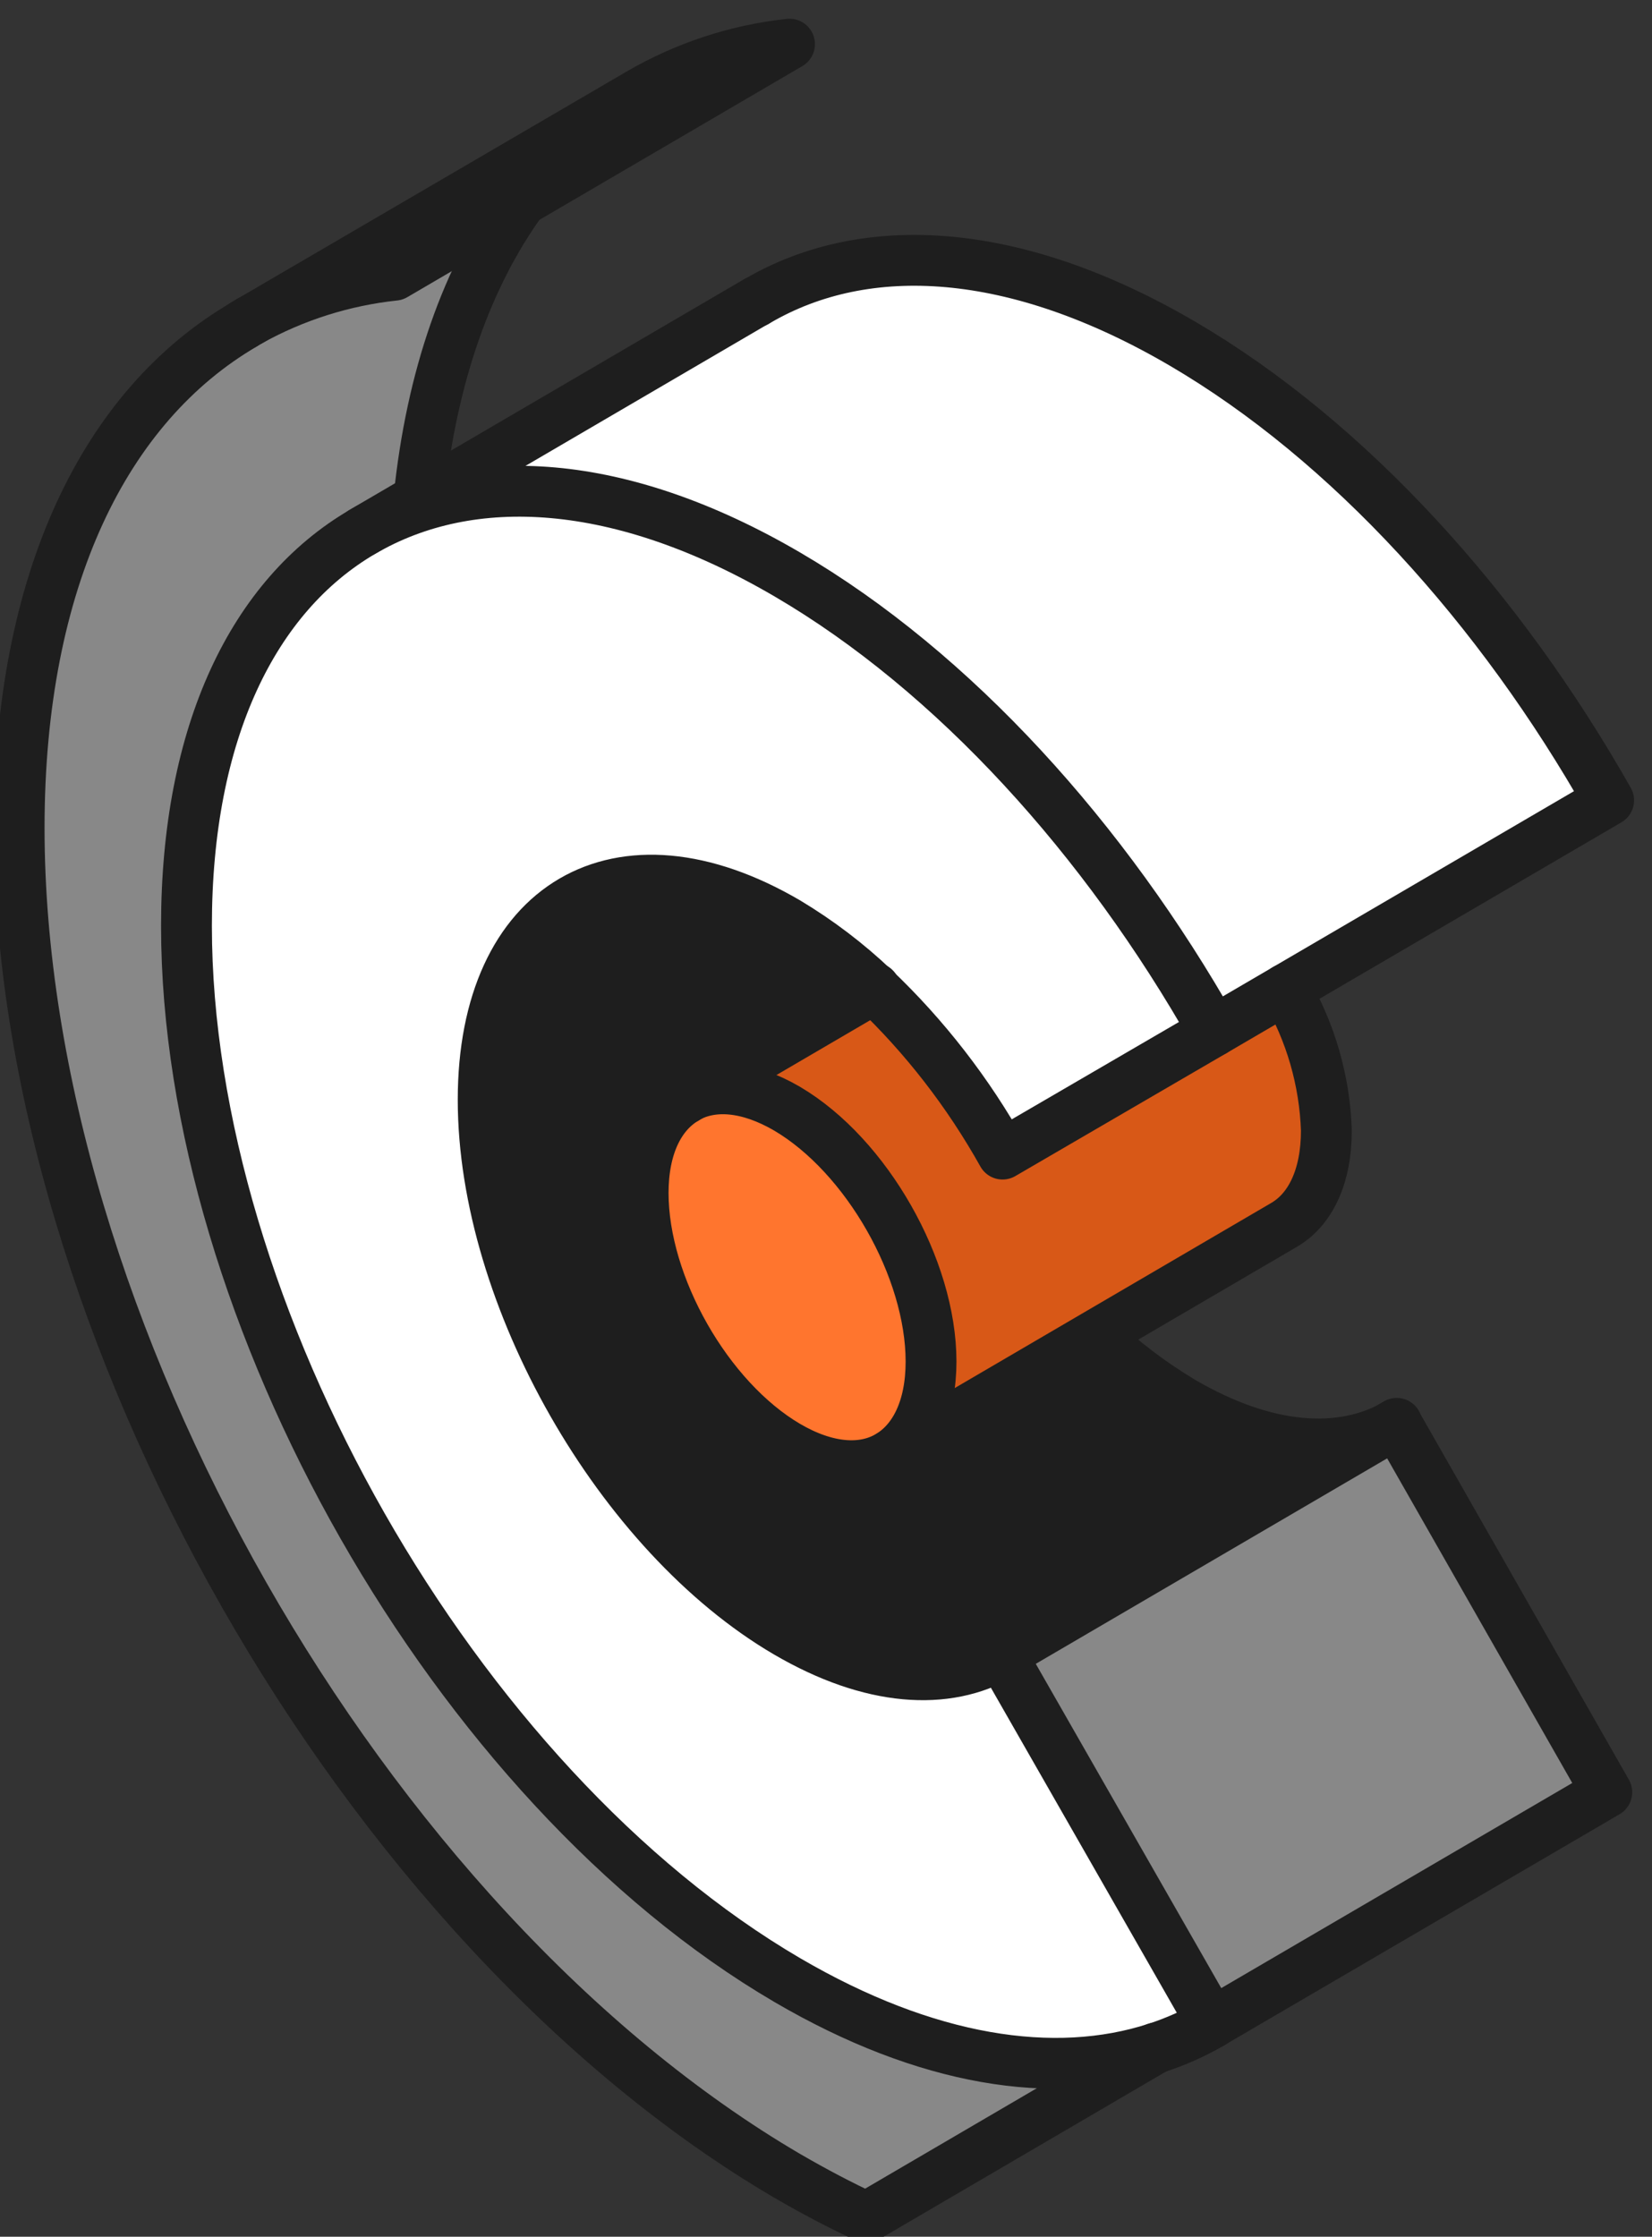<?xml version="1.0" encoding="UTF-8"?>
<svg xmlns="http://www.w3.org/2000/svg" width="65" height="88" viewBox="0 0 65 88" fill="none">
  <rect x="0" y="0" width="65" height="88" fill="#333333" stroke="none"/>
  <path d="M63.307 31.48L47.764 40.562C43.494 33.015 37.546 26.424 30.992 22.592C24.438 18.76 18.55 18.41 14.271 20.918L29.75 11.866L29.805 11.832C34.075 9.332 39.993 9.691 46.522 13.51C53.05 17.329 59.011 23.933 63.307 31.48Z" fill="white"></path>
  <path d="M54.951 56.006L39.404 65.094L47.67 79.602L63.217 70.514L54.951 56.006Z" fill="#888888"></path>
  <path d="M54.955 56.016L39.395 65.098C37.235 66.348 34.271 66.162 30.966 64.233C24.365 60.375 19.011 50.986 19.011 43.27C19.011 35.554 24.361 32.419 30.966 36.281C32.195 37.017 33.341 37.887 34.382 38.876L26.974 43.227C25.949 43.828 25.305 45.112 25.305 46.933C25.305 50.592 27.841 55.038 30.971 56.881C32.533 57.797 33.96 57.884 34.976 57.279L43.089 52.543C44.129 53.532 45.275 54.403 46.505 55.138C49.814 57.062 52.79 57.253 54.955 56.016Z" fill="#1E1E1E"></path>
  <path d="M50.582 38.914C51.575 40.6 52.133 42.511 52.205 44.472C52.205 46.31 51.565 47.599 50.531 48.196L35.002 57.278C36.026 56.677 36.658 55.393 36.658 53.568C36.658 49.909 34.122 45.462 30.996 43.62C29.463 42.725 28.072 42.621 27.051 43.188L34.434 38.862C36.437 40.768 38.145 42.97 39.498 45.393L50.582 38.914Z" fill="#D85817"></path>
  <path d="M47.752 40.571L39.481 45.406C38.127 42.983 36.42 40.781 34.417 38.876C33.375 37.887 32.229 37.017 31.001 36.281C24.399 32.418 19.045 35.55 19.045 43.27C19.045 50.99 24.395 60.375 31.001 64.233C34.271 66.153 37.26 66.339 39.395 65.098L47.662 79.604C46.968 80.007 46.234 80.335 45.471 80.582C41.466 81.879 36.432 81.109 30.954 77.913C17.922 70.288 7.337 51.691 7.337 36.428C7.337 28.794 9.98 23.427 14.258 20.927C18.537 18.427 24.451 18.765 30.979 22.601C37.508 26.437 43.469 33.024 47.752 40.571Z" fill="white"></path>
  <path d="M45.484 80.573L34.088 87.238C33.063 86.762 32.03 86.217 30.979 85.607C14.284 75.841 0.753 52.123 0.753 32.574C0.753 22.817 4.169 15.979 9.604 12.757L9.822 12.632C11.58 11.642 13.52 11.028 15.522 10.828L20.535 7.896C18.4 10.854 16.974 14.816 16.483 19.621L14.258 20.919C9.988 23.418 7.337 28.786 7.337 36.419C7.337 51.691 17.922 70.258 30.979 77.896C36.445 81.101 41.479 81.875 45.484 80.573Z" fill="#888888"></path>
  <path d="M30.979 43.629C34.105 45.458 36.641 49.904 36.641 53.576C36.641 55.402 36.009 56.686 34.984 57.287C33.96 57.888 32.542 57.806 30.979 56.889C27.867 55.047 25.305 50.601 25.305 46.933C25.305 45.104 25.941 43.819 26.966 43.218L27.026 43.184C28.055 42.63 29.447 42.734 30.979 43.629Z" fill="#FF752E"></path>
  <path d="M31.065 1.737L20.54 7.892L15.522 10.828C13.523 11.04 11.585 11.653 9.822 12.632L25.151 3.683C26.967 2.625 28.981 1.962 31.065 1.737Z" fill="white"></path>
  <path d="M47.752 40.571C43.482 33.024 37.534 26.433 30.979 22.601C24.425 18.769 18.537 18.423 14.258 20.927C9.98 23.431 7.337 28.794 7.337 36.428C7.337 51.699 17.922 70.266 30.979 77.904C36.445 81.1 41.479 81.879 45.497 80.573C46.259 80.326 46.993 79.999 47.687 79.595L39.395 65.098C37.235 66.348 34.271 66.162 30.966 64.233C24.365 60.375 19.011 50.986 19.011 43.27C19.011 35.554 24.361 32.419 30.966 36.281C32.195 37.017 33.341 37.887 34.382 38.876C36.386 40.781 38.093 42.983 39.447 45.406L47.752 40.571Z" stroke="#1E1E1E" stroke-width="2" stroke-linecap="round" stroke-linejoin="round"></path>
  <path d="M26.974 43.227C25.949 43.828 25.305 45.112 25.305 46.933C25.305 50.592 27.841 55.038 30.971 56.88C32.534 57.797 33.96 57.884 34.976 57.278C35.992 56.673 36.633 55.393 36.633 53.568C36.633 49.909 34.096 45.463 30.971 43.62C29.438 42.725 28.046 42.621 27.026 43.188" stroke="#1E1E1E" stroke-width="2" stroke-linecap="round" stroke-linejoin="round"></path>
  <path d="M9.604 12.766C4.134 15.958 0.753 22.817 0.753 32.574C0.753 52.102 14.284 75.824 30.979 85.607C32.03 86.217 33.063 86.762 34.088 87.238L45.484 80.573" stroke="#1E1E1E" stroke-width="2" stroke-linecap="round" stroke-linejoin="round"></path>
  <path d="M20.535 7.896L15.522 10.828C13.523 11.04 11.585 11.653 9.822 12.632" stroke="#1E1E1E" stroke-width="2" stroke-linecap="round" stroke-linejoin="round"></path>
  <path d="M9.822 12.632L25.151 3.683C26.967 2.625 28.981 1.962 31.065 1.737L20.54 7.892" stroke="#1E1E1E" stroke-width="2" stroke-linecap="round" stroke-linejoin="round"></path>
  <path d="M9.822 12.632L9.604 12.757" stroke="#1E1E1E" stroke-width="2" stroke-linecap="round" stroke-linejoin="round"></path>
  <path d="M16.483 19.621C16.974 14.803 18.392 10.854 20.535 7.896" stroke="#1E1E1E" stroke-width="2" stroke-linecap="round" stroke-linejoin="round"></path>
  <path d="M14.258 20.923L29.75 11.866" stroke="#1E1E1E" stroke-width="2" stroke-linecap="round" stroke-linejoin="round"></path>
  <path d="M39.408 65.089L54.955 55.998" stroke="#1E1E1E" stroke-width="2" stroke-linecap="round" stroke-linejoin="round"></path>
  <path d="M47.675 79.596L63.221 70.513L54.955 56.016C52.79 57.27 49.831 57.08 46.522 55.151C45.292 54.416 44.147 53.545 43.106 52.556" stroke="#1E1E1E" stroke-width="2" stroke-linecap="round" stroke-linejoin="round"></path>
  <path d="M34.984 57.278L50.514 48.196C51.547 47.599 52.188 46.31 52.188 44.472C52.121 42.513 51.569 40.602 50.582 38.915" stroke="#1E1E1E" stroke-width="2" stroke-linecap="round" stroke-linejoin="round"></path>
  <path d="M26.974 43.227L34.416 38.876" stroke="#1E1E1E" stroke-width="2" stroke-linecap="round" stroke-linejoin="round"></path>
  <path d="M47.751 40.571L63.294 31.488C59.024 23.941 53.08 17.355 46.522 13.518C39.963 9.682 34.084 9.34 29.805 11.84L29.75 11.875" stroke="#1E1E1E" stroke-width="2" stroke-linecap="round" stroke-linejoin="round"></path>
</svg>
